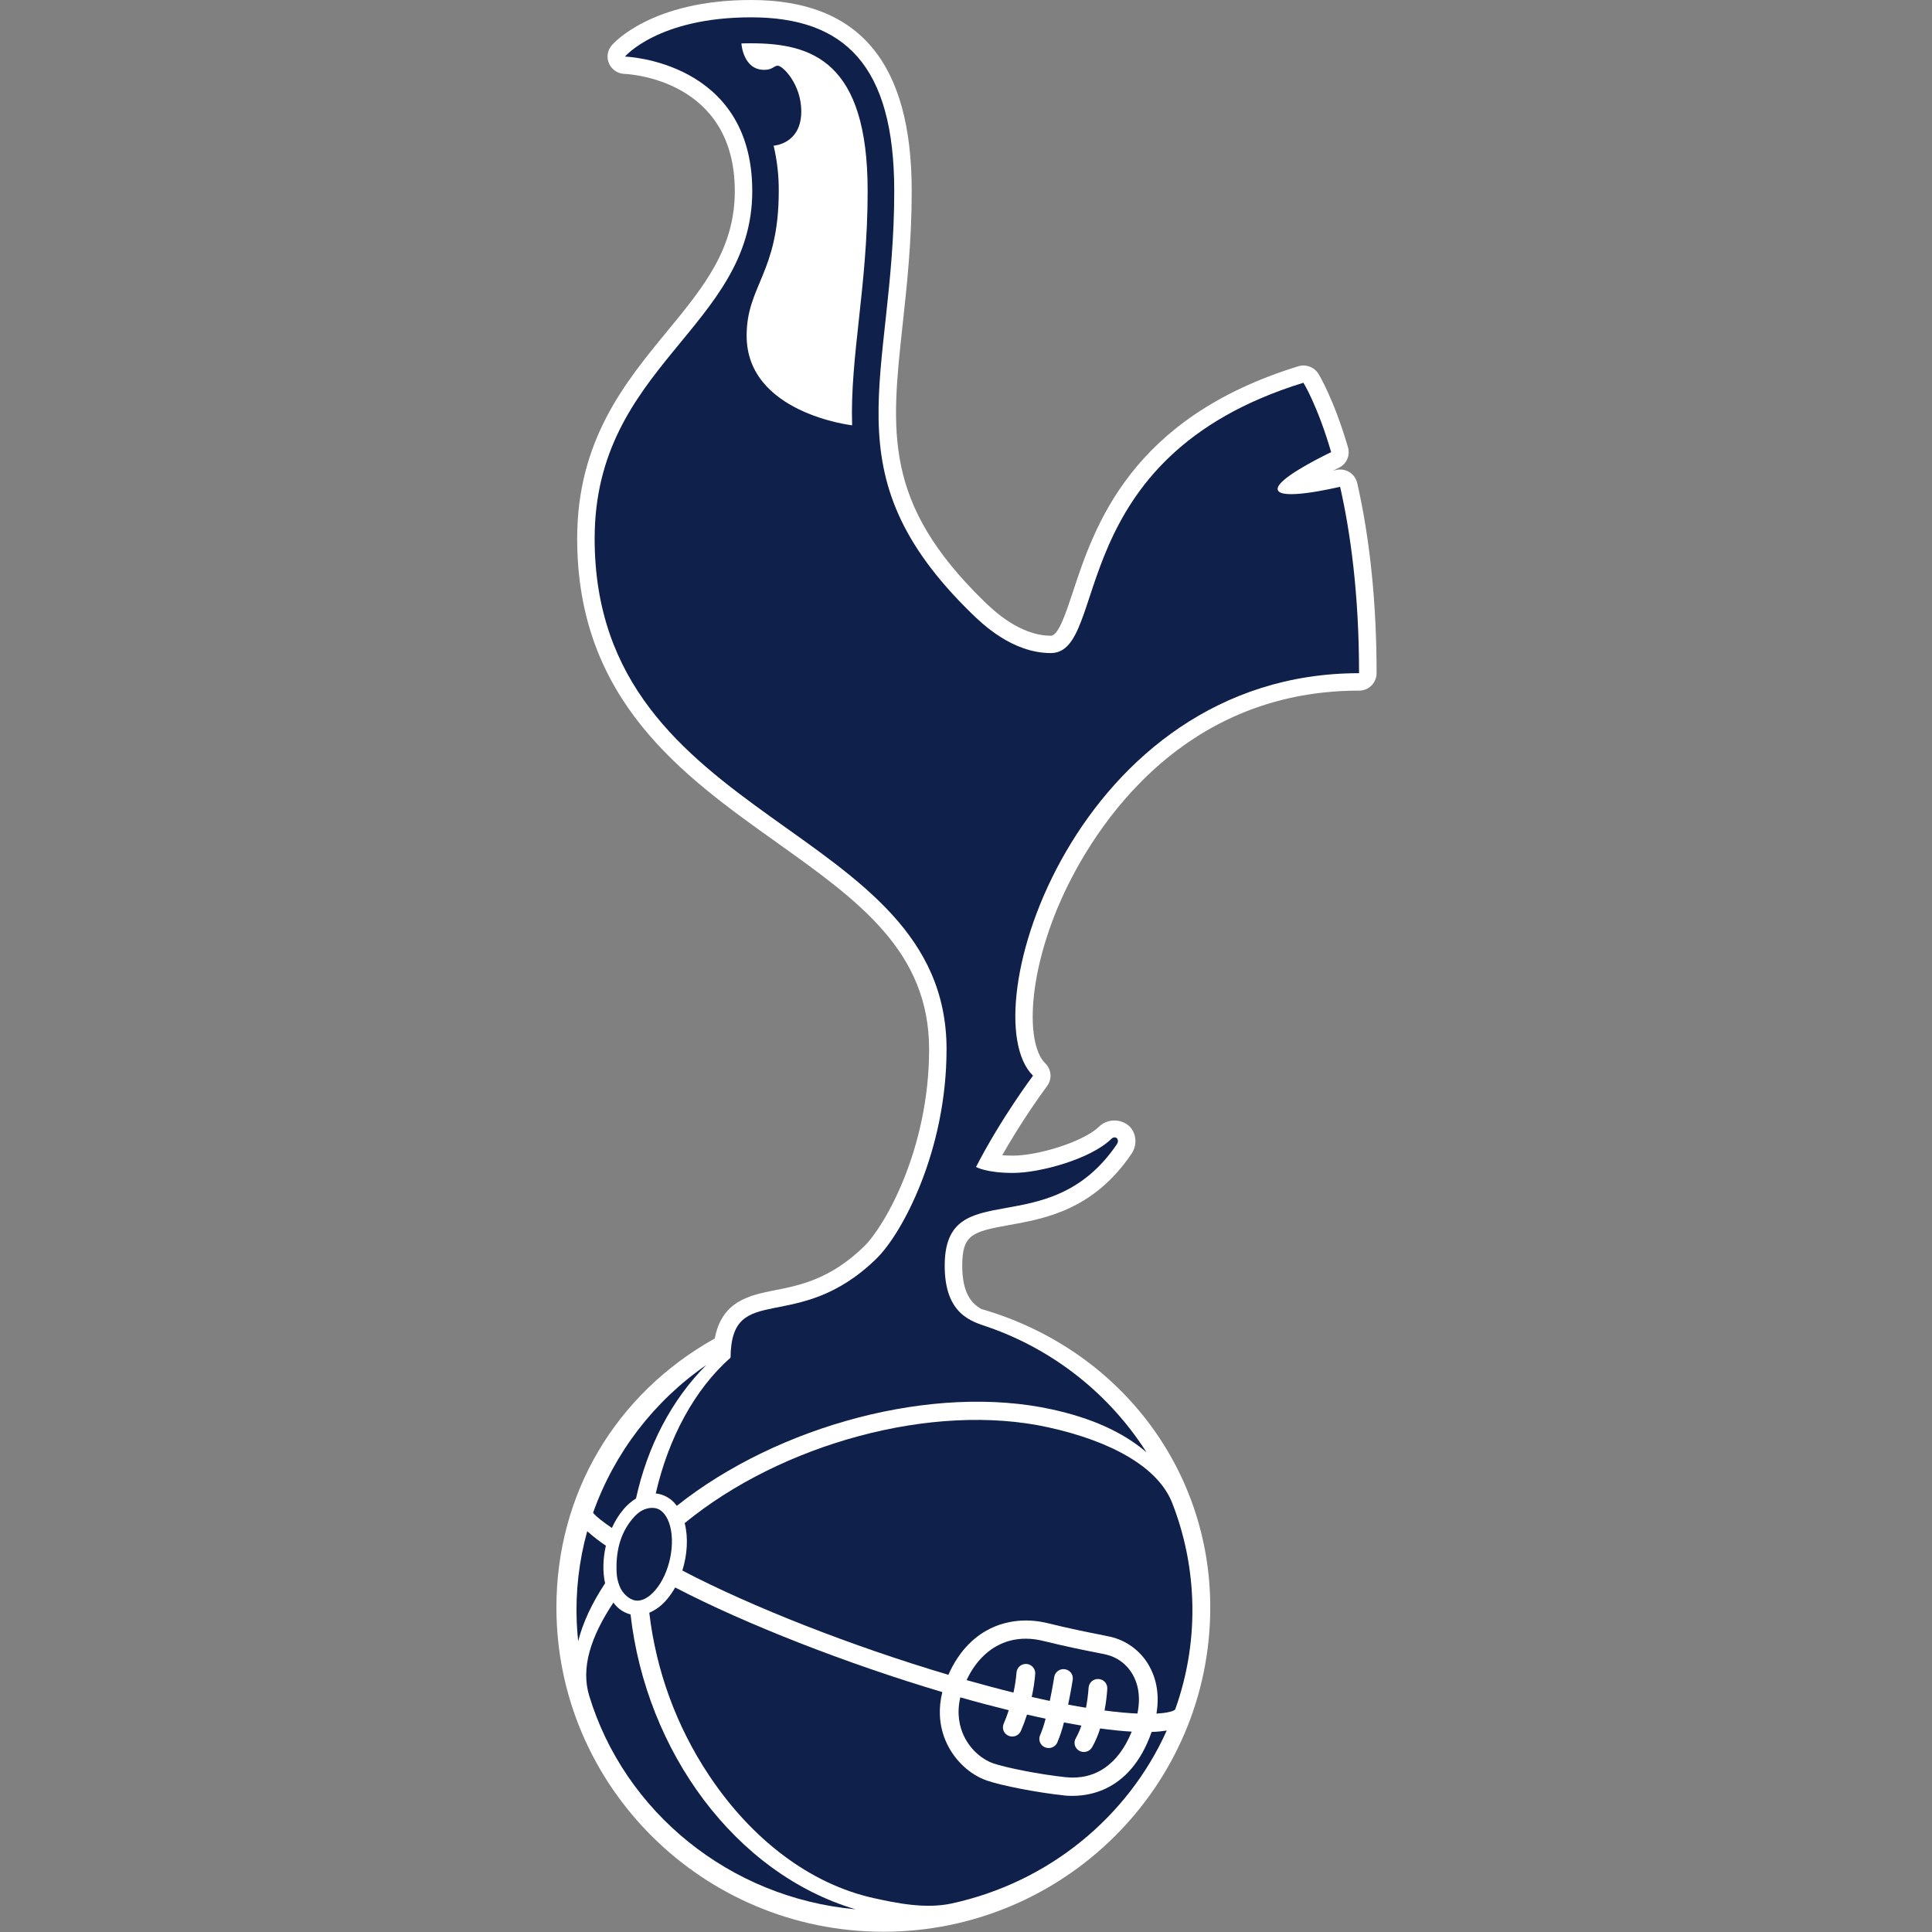 <?xml version="1.0" encoding="UTF-8"?>
<svg width="500px" height="500px" viewBox="0 0 500 500" version="1.1" xmlns="http://www.w3.org/2000/svg" xmlns:xlink="http://www.w3.org/1999/xlink">
    <rect x="0" y="0" width="500" height="500" fill="#808080" stroke="none"/>
    <title>Team Logos / Soccer / UEFA / TOT</title>
    <g id="Team-Logos-/-Soccer-/-UEFA-/-TOT" stroke="none" stroke-width="1" fill="none" fill-rule="evenodd">
        <g id="Asset-5" transform="translate(144, 0)" fill-rule="nonzero">
            <path d="M108.234,342.941 C104.515,341.005 100.509,337.147 100.509,327.574 C100.509,303.619 127.362,322.244 145.051,296.151 C145.921,294.867 144.673,293.728 143.634,294.752 C138.286,299.973 125.161,303.561 118.195,303.561 C111.23,303.561 108.619,302.014 108.619,302.014 C115.194,289.255 123.374,278.392 123.374,278.392 C106.947,262.356 134.579,174.228 207.744,174.228 C207.744,153.78 205.533,137.835 202.841,125.978 C201.102,126.39 187.32,129.561 186.69,126.732 C186.136,124.231 196.844,118.798 200.527,117.011 C196.935,104.794 193.349,99.061 193.349,99.061 C130.66,118.34 143.253,169.019 127.98,169.019 C118.038,169.019 110.23,161.448 107.438,158.74 C69.988,122.199 87.45,98.013 87.45,49.455 C87.45,16.747 74.428,4.491 50.394,4.491 C26.36,4.491 17.744,14.643 17.744,14.643 C17.744,14.643 50.684,15.687 50.684,49.449 C50.684,84.794 9.894,94.552 9.894,139.394 C9.894,214.04 100.972,212.635 100.972,271.548 C100.972,297.862 89.464,319.258 82.829,325.739 C63.016,345.073 46.548,332.271 45.17,349.24 C20.906,361.959 4.522,386.345 4.522,415.993 C4.522,459.87 40.379,495.448 84.609,495.448 C128.84,495.448 164.7,459.87 164.7,415.993 C164.7,380.273 140.933,352.162 108.234,342.941 Z" id="Path" fill="#FFFFFF"></path>
            <path d="M84.609,499.933 C37.956,499.933 0,462.277 0,415.993 C0,386.617 15.276,360.769 40.987,346.393 C42.804,336.62 50.106,335.188 56.611,333.895 C62.971,332.641 70.912,331.078 79.658,322.538 C84.921,317.408 96.451,297.447 96.451,271.548 C96.451,246.133 78.089,233.047 56.829,217.895 C32.707,200.706 5.373,181.224 5.373,139.394 C5.373,114.043 17.714,99.046 28.601,85.812 C38.022,74.361 46.166,64.473 46.166,49.449 C46.166,20.548 18.758,19.164 17.589,19.128 C15.871,19.061 14.338,18.029 13.628,16.463 C12.925,14.899 13.183,13.071 14.291,11.763 C14.685,11.281 24.531,0 50.373,0 C78.349,0 91.95,16.175 91.95,49.449 C91.95,62.471 90.709,73.858 89.615,83.898 C86.587,111.76 84.57,130.142 110.597,155.536 C112.877,157.759 119.824,164.525 127.968,164.525 C129.921,164.525 131.841,158.71 133.698,153.089 C139.249,136.281 148.537,108.147 192.005,94.791 C193.968,94.186 196.092,94.973 197.187,96.711 C197.344,96.965 201.142,103.11 204.861,115.772 C205.473,117.872 204.478,120.107 202.508,121.057 C201.973,121.317 201.456,121.572 200.957,121.82 L201.787,121.629 C202.962,121.353 204.199,121.553 205.227,122.187 C206.251,122.819 206.979,123.836 207.247,125.009 C210.578,139.664 212.259,156.23 212.259,174.243 C212.255,175.437 211.776,176.581 210.928,177.423 C210.08,178.264 208.932,178.734 207.738,178.728 C156.875,178.719 135.094,221.911 129.618,235.148 C121.687,254.367 121.814,270.603 126.523,275.197 C128.133,276.767 128.326,279.288 126.975,281.084 C122.771,286.819 118.901,292.791 115.385,298.97 C116.193,299.034 117.123,299.076 118.177,299.076 C124.6,299.076 136.378,295.533 140.457,291.551 C143.059,289.022 147.577,289.661 149.213,292.698 C150.195,294.604 150.036,296.897 148.801,298.649 C138.985,313.131 126.417,315.382 117.241,317.026 C107.55,318.758 105.024,319.546 105.024,327.574 C105.024,334.843 107.583,337.423 109.955,338.764 C145.424,348.992 169.216,379.952 169.216,415.99 C169.222,462.277 131.266,499.933 84.609,499.933 Z M29.737,12.417 C41.896,16.596 55.206,27.184 55.206,49.44 C55.206,67.662 45.242,79.77 35.609,91.478 C25.191,104.137 14.409,117.22 14.409,139.385 C14.409,176.614 38.652,193.898 62.099,210.6 C83.431,225.803 105.491,241.523 105.491,271.538 C105.491,298.01 94.088,321.036 85.993,328.928 C75.321,339.346 65.521,341.278 58.368,342.686 C51.275,344.082 50.088,344.464 49.67,349.591 C49.544,351.124 48.639,352.485 47.274,353.195 C23.334,365.742 9.04,389.213 9.04,415.984 C9.04,457.323 42.935,490.954 84.603,490.954 C126.272,490.954 160.173,457.323 160.173,415.984 C160.173,383.34 139.297,356.357 106.993,347.238 C106.694,347.154 106.404,347.038 106.13,346.893 C99.394,343.392 95.978,336.899 95.978,327.556 C95.978,311.699 106.42,309.83 115.633,308.174 L116.605,307.995 C110.097,307.789 107.096,306.32 106.29,305.848 C104.243,304.649 103.489,302.059 104.573,299.949 C108.479,292.497 112.877,285.313 117.738,278.446 C112.071,268.992 113.292,251.018 121.254,231.729 C133.201,202.783 160.86,171.92 203.171,169.839 C202.947,155.927 201.657,142.998 199.334,131.293 C196.469,131.832 192.929,132.371 190.157,132.371 C184.488,132.371 182.732,129.824 182.259,127.689 C181.466,124.113 183.398,120.745 195.064,114.7 C193.95,111.23 192.625,107.83 191.096,104.522 C155.176,116.869 147.456,140.248 142.293,155.881 C139.173,165.333 136.475,173.498 127.968,173.498 C116.124,173.498 107.193,164.794 104.258,161.935 C75.106,133.492 77.529,111.181 80.624,82.932 C81.693,73.119 82.904,61.996 82.904,49.449 C82.904,13.783 66.46,8.973 50.373,8.973 C41.105,8.973 34.379,10.6 29.737,12.417 Z" id="Shape" fill="#FFFFFF"></path>
            <path d="M25.618,390.315 C24.54,390.124 22.414,390.139 20.279,392.402 C16.908,395.972 15.321,400.803 15.575,406.763 C15.601,407.994 15.845,409.211 16.296,410.357 C17.084,412.526 18.97,413.949 20.351,414.197 C21.99,414.5 23.843,413.552 25.569,411.554 C29.355,407.184 30.984,399.161 29.131,394.04 C28.359,391.92 27.114,390.588 25.618,390.315" id="Path" fill="#0F204B"></path>
            <path d="M105.457,449.252 C107.35,453.24 110.648,455.545 113.101,456.375 C116.299,457.453 124.743,459.182 131.753,459.936 C139.443,460.766 145.457,456.587 148.892,448.147 C146.311,448.001 143.555,447.71 140.715,447.32 C140.199,449.025 139.494,450.668 138.613,452.217 C137.935,453.358 136.47,453.751 135.312,453.101 C134.757,452.801 134.347,452.288 134.176,451.681 C134.004,451.073 134.087,450.422 134.403,449.876 C134.995,448.828 135.483,447.724 135.86,446.581 C134.346,446.323 132.85,446.054 131.348,445.763 C130.908,447.545 130.331,449.291 129.621,450.984 C129.063,452.186 127.648,452.723 126.432,452.196 C125.848,451.957 125.385,451.491 125.148,450.905 C124.912,450.32 124.923,449.663 125.179,449.085 C125.757,447.693 126.232,446.26 126.599,444.797 C125.815,444.631 125.036,444.464 124.264,444.291 C123.492,444.119 122.62,443.922 121.79,443.728 C121.334,445.167 120.806,446.582 120.206,447.968 C119.666,449.178 118.258,449.736 117.035,449.225 C116.447,448.992 115.978,448.531 115.734,447.947 C115.491,447.363 115.495,446.705 115.745,446.124 C116.263,444.933 116.699,443.746 117.065,442.604 C112.983,441.596 108.783,440.485 104.528,439.273 C103.507,443.628 104.397,447.038 105.457,449.267" id="Path" fill="#0F204B"></path>
            <path d="M150.36,443.465 C151.36,438.661 150.282,435.321 149.091,433.277 C147.621,430.722 145.161,428.887 142.293,428.207 L139.219,427.577 C136.426,427.029 132.202,426.19 125.893,424.649 C117.414,422.583 110.145,426.366 106.145,434.806 C110.27,435.972 114.322,437.062 118.289,438.038 C118.66,436.347 118.921,434.635 119.07,432.91 C119.146,431.572 120.293,430.549 121.631,430.625 C122.969,430.701 123.992,431.848 123.916,433.186 C123.752,435.195 123.448,437.191 123.007,439.158 C123.792,439.337 124.579,439.518 125.345,439.688 L127.686,440.197 C128.38,436.866 128.828,434.037 128.834,433.985 C129.058,432.682 130.286,431.799 131.593,432.002 C132.221,432.086 132.789,432.418 133.171,432.924 C133.553,433.429 133.716,434.067 133.625,434.694 C133.595,434.921 133.147,437.753 132.435,441.145 C134.062,441.454 135.604,441.727 137.059,441.965 C137.384,440.25 137.609,438.517 137.732,436.775 C137.814,435.455 138.95,434.451 140.27,434.531 C140.903,434.55 141.503,434.823 141.934,435.287 C142.366,435.751 142.594,436.368 142.568,437.002 C142.451,438.907 142.213,440.802 141.856,442.677 C145.218,443.119 148.035,443.365 150.369,443.465" id="Path" fill="#0F204B"></path>
            <path d="M164.525,413.525 C164.175,405.12 162.436,396.831 159.376,388.995 C155.712,379.606 143.44,372.944 127.274,369.388 C97.405,362.798 58.165,373.683 33.195,394.182 C34.155,397.919 33.873,402.38 32.589,406.454 C50.578,415.89 76.747,426.105 101.435,433.437 C107.241,420.415 118.365,417.941 127.041,420.055 C133.253,421.569 137.247,422.359 140.17,422.935 L143.38,423.598 C147.562,424.571 151.155,427.233 153.304,430.951 C154.836,433.583 156.251,437.75 155.291,443.477 C158.319,443.307 159.791,442.81 160.136,442.414 C163.454,433.162 164.945,423.354 164.528,413.534" id="Path" fill="#0F204B"></path>
            <path d="M131.224,464.64 C124.476,463.913 115.451,462.174 111.52,460.845 C107.12,459.358 103.213,455.769 101.057,451.245 C99.958,448.933 99.34,446.422 99.24,443.864 C99.164,441.861 99.38,439.858 99.879,437.916 C75.154,430.554 48.964,420.333 30.733,410.836 C30.106,411.958 29.37,413.015 28.534,413.992 C27.317,415.453 25.778,416.612 24.037,417.377 C25.796,432.373 31.062,446.744 39.406,459.328 C50.533,476.102 65.684,487.583 82.071,491.217 C87.88,492.502 95.463,494.091 102.25,492.626 C127.414,487.174 147.929,470.215 157.953,447.856 C156.658,448.066 155.351,448.189 154.04,448.225 C148.301,464.618 136.224,465.185 131.239,464.652" id="Path" fill="#0F204B"></path>
            <path d="M14.355,395.445 C15.139,393.662 16.177,392.003 17.438,390.518 C18.339,389.454 19.404,388.541 20.594,387.813 C23.561,374.328 29.752,362.32 38.804,353.253 C25.253,362.601 14.996,375.985 9.491,391.499 C10.215,392.465 12.138,393.922 14.364,395.436" id="Path" fill="#0F204B"></path>
            <path d="M12.816,400.036 C11.119,398.895 9.5,397.642 7.971,396.284 C5.841,403.952 4.928,411.907 5.263,419.858 C5.336,421.502 5.457,423.137 5.627,424.749 C6.838,419.93 9.204,414.894 12.592,409.755 C11.938,406.744 12.041,403.322 12.798,400.036" id="Path" fill="#0F204B"></path>
            <path d="M19.197,417.823 C17.395,417.358 15.818,416.265 14.752,414.74 C8.813,423.683 6.314,431.672 8.48,438.846 C17.617,468.937 44.821,491.169 77.414,494.125 C46.269,484.894 23.219,453.24 19.185,417.823" id="Path" fill="#0F204B"></path>
            <path d="M100.969,271.548 C100.969,212.635 9.894,214.04 9.894,139.394 C9.894,94.552 50.684,84.794 50.684,49.449 C50.684,15.687 17.744,14.643 17.744,14.643 C17.744,14.643 26.329,4.485 50.373,4.485 C74.416,4.485 87.429,16.735 87.429,49.449 C87.429,98.007 69.976,122.193 107.417,158.734 C110.209,161.46 118.016,169.013 127.956,169.013 C143.228,169.013 130.63,118.346 193.325,99.055 C193.325,99.055 196.914,104.788 200.506,117.005 C196.82,118.792 186.114,124.225 186.669,126.726 C187.299,129.555 201.078,126.384 202.816,125.972 C205.509,137.829 207.72,153.773 207.72,174.222 C134.567,174.222 106.923,262.35 123.349,278.386 C123.349,278.386 115.173,289.243 108.595,302.008 C108.595,302.008 111.217,303.555 118.171,303.555 C125.124,303.555 138.277,299.967 143.61,294.746 C144.652,293.731 145.896,294.861 145.03,296.145 C127.338,322.238 100.488,303.613 100.488,327.568 C100.488,340.403 107.686,342.026 111.741,343.446 C128.655,349.332 143.09,360.749 152.714,375.851 C146.432,370.454 138.131,366.929 128.349,364.773 C97.577,357.977 57.308,368.91 31.157,389.712 C30.007,388.083 28.27,386.962 26.311,386.587 C26.105,386.551 25.906,386.523 25.706,386.505 C29.001,372.165 35.724,359.609 45.067,351.354 C45.248,331.19 62.238,345.821 82.826,325.73 C89.473,319.249 100.966,297.868 100.966,271.538 M57.541,49.449 C57.541,70.709 49.228,73.873 49.228,86.887 C49.228,106.932 76.529,110.07 76.529,110.07 C76.245,101.311 77.223,92.35 78.277,82.704 C79.343,72.947 80.548,61.884 80.548,49.449 C80.557,15.827 66.051,11.205 50.373,11.205 C49.515,11.205 48.683,11.205 47.874,11.245 C47.874,11.245 48.274,18.074 53.749,18.074 C55.999,18.074 56.254,17.002 57.293,17.002 C58.577,17.002 63.371,21.787 63.371,28.813 C63.371,37.332 56.211,37.695 56.211,37.695 C57.123,41.546 57.57,45.492 57.541,49.449" id="Shape" fill="#0F204B"></path>
        </g>
    </g>
</svg>